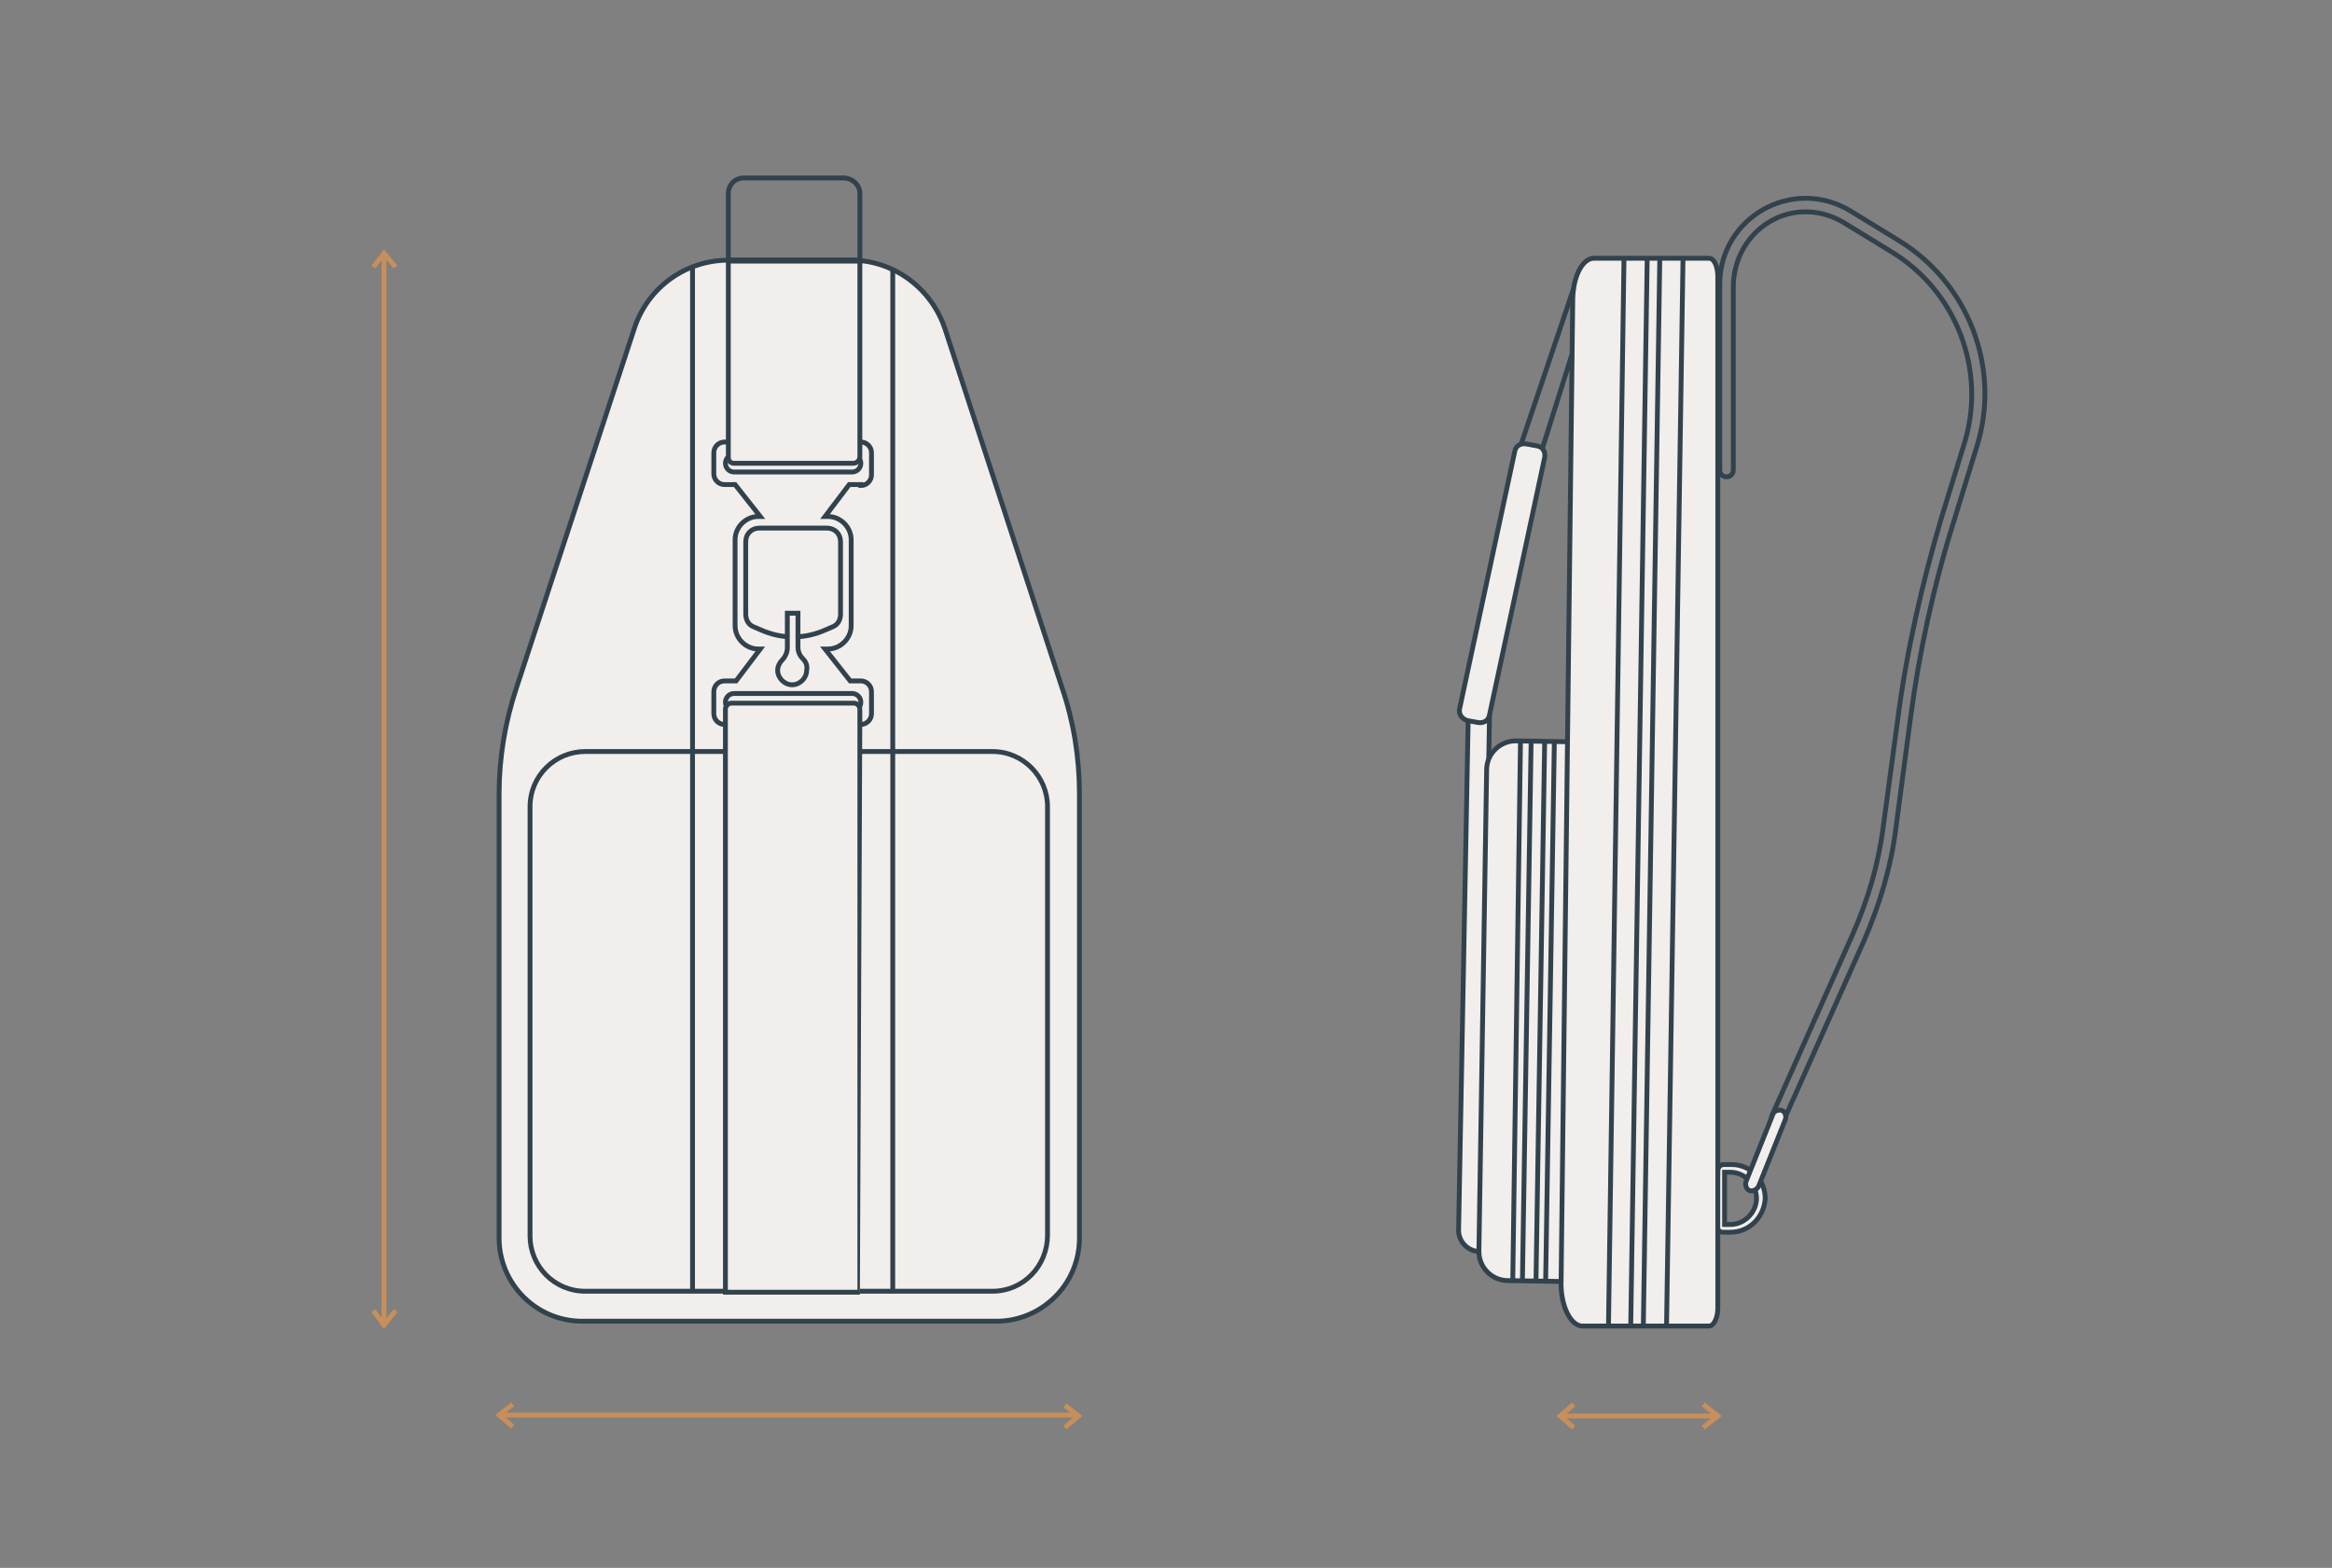 <?xml version="1.0" encoding="UTF-8"?> <!-- Generator: Adobe Illustrator 26.2.1, SVG Export Plug-In . SVG Version: 6.00 Build 0) --> <svg xmlns="http://www.w3.org/2000/svg" xmlns:xlink="http://www.w3.org/1999/xlink" id="Слой_1" x="0px" y="0px" viewBox="0 0 241.1 162.1" style="enable-background:new 0 0 241.1 162.1;" xml:space="preserve"><rect x="0" y="0" width="241.1" height="162.1" fill="#808080" stroke="none"/> <style type="text/css"> .st0{fill:#F2EEEB;stroke:#31424D;stroke-width:0.5;stroke-miterlimit:10;} .st1{fill:none;stroke:#C88F5B;stroke-width:0.5;stroke-miterlimit:10;} .st2{fill:none;stroke:#32434E;stroke-width:0.5;stroke-miterlimit:10;} .st3{fill:none;stroke:#31424D;stroke-width:0.5;stroke-miterlimit:10;} </style> <path class="st0" d="M154,73.9l-1,55.5l0,0c-1.2,0-2.2-1-2.2-2.2l1-53.3"></path> <path class="st0" d="M182.5,123.9c0-1.9-1.5-3.5-3.5-3.5h-0.8c-0.3,0-0.6,0.3-0.6,0.6l-0.1,5.8c0,0.3,0.3,0.6,0.6,0.6h0.8 C180.9,127.4,182.4,125.8,182.5,123.9z M178.9,126.6h-0.6v-5.4h0.6c1.5,0,2.7,1.3,2.7,2.7C181.6,125.3,180.4,126.6,178.9,126.6z"></path> <line class="st1" x1="39.7" y1="26.7" x2="39.7" y2="137"></line> <polyline class="st1" points="40.9,27.6 39.7,26.2 38.6,27.6 "></polyline> <polyline class="st1" points="40.9,135.5 39.7,137 38.6,135.5 "></polyline> <line class="st1" x1="51.6" y1="146.3" x2="111.6" y2="146.3"></line> <polyline class="st1" points="53,145.2 51.6,146.3 53,147.5 "></polyline> <path class="st0" d="M161.9,132.5l-6-0.1c-1.7,0-3-1.4-3-3l0.8-49.8c0-1.7,1.4-3,3-3l6,0.1L161.9,132.5z"></path> <polyline class="st1" points="110.1,145.3 111.5,146.4 110.1,147.6 "></polyline> <line class="st1" x1="161.6" y1="146.4" x2="177.6" y2="146.4"></line> <polyline class="st1" points="162.7,145.2 161.3,146.4 162.7,147.6 "></polyline> <polyline class="st1" points="176.1,145.2 177.6,146.4 176.1,147.6 "></polyline> <path class="st0" d="M176.7,137.1h-13.1c-1.2,0-2.3-2.1-2.2-4.7l1.2-101.3c0-2.5,1-4.4,2.2-4.4h11.9c0.5,0,0.9,0.8,0.9,1.9v106.7 C177.6,136.2,177.2,137.1,176.7,137.1z"></path> <line class="st2" x1="166.3" y1="136.9" x2="167.9" y2="26.7"></line> <line class="st2" x1="172.3" y1="137.1" x2="174" y2="26.9"></line> <line class="st2" x1="168.6" y1="136.9" x2="170.3" y2="26.7"></line> <line class="st2" x1="169.9" y1="137.1" x2="171.6" y2="26.9"></line> <path class="st0" d="M88,26.9H75.3c-4.4,0-8.3,2.8-9.7,7L53.4,71.1c-1.2,3.6-1.8,7.3-1.8,11V128c0,4.7,3.8,8.6,8.6,8.6H103 c4.7,0,8.6-3.8,8.6-8.6V82.1c0-3.8-0.6-7.5-1.8-11L97.7,34C96.3,29.8,92.4,26.9,88,26.9z"></path> <path class="st3" d="M87.2,18.4H76.9c-0.9,0-1.6,0.7-1.6,1.6v6.9h13.6V20C88.9,19.1,88.1,18.4,87.2,18.4z"></path> <path class="st3" d="M191.5,96.7c1.6-3.6,2.7-7.3,3.2-11.2l1.5-11.1c0.9-7,2.5-14,4.5-20.8l2.4-7.8c2.3-7.5-0.8-15.7-7.6-19.8 l-4.9-3c-1.2-0.7-2.5-1.1-3.9-1.1c-1.3,0-2.5,0.3-3.7,1c-2.4,1.4-3.8,4-3.8,6.8v18.9c0,0.4-0.3,0.7-0.7,0.7l0,0 c-0.4,0-0.7-0.3-0.7-0.7V29.4c0-6.9,7.5-11.2,13.5-7.6l4.9,3c7.3,4.4,10.7,13.2,8.2,21.3l-2.4,7.8c-2.1,6.7-3.6,13.6-4.5,20.5 L196,85.7c-0.5,4-1.7,7.9-3.3,11.6l-8.4,18.8c-0.3,0.3-0.7,0.3-1,0l0,0c0,0-0.4-0.2,0-1L191.5,96.7z"></path> <path class="st0" d="M180.9,123.1L180.9,123.1c-0.3-0.1-0.5-0.5-0.4-0.9l2.8-7c0.1-0.3,0.5-0.5,0.9-0.4l0,0c0.3,0.1,0.5,0.5,0.4,0.9 l-2.8,7C181.6,123,181.2,123.2,180.9,123.1z"></path> <path class="st0" d="M102.6,133.5H60.5c-3.2,0-5.7-2.6-5.7-5.7V83.4c0-3.2,2.6-5.7,5.7-5.7h42.1c3.2,0,5.7,2.6,5.7,5.7v44.3 C108.3,130.9,105.8,133.5,102.6,133.5z"></path> <line class="st3" x1="71.6" y1="27.6" x2="71.6" y2="133.5"></line> <line class="st3" x1="92.3" y1="27.9" x2="92.3" y2="133.7"></line> <path class="st3" d="M86.1,64.8l-0.7,0.3c-2.2,1-4.6,1-6.8,0l-0.7-0.3c-0.5-0.2-0.8-0.7-0.8-1.3V56c0-0.8,0.6-1.4,1.4-1.4h7 c0.8,0,1.4,0.6,1.4,1.4v7.5C86.9,64.1,86.6,64.6,86.1,64.8z"></path> <path class="st3" d="M89,50.2c0.6,0,1.1-0.5,1.1-1.1v-2.3c0-0.6-0.5-1.1-1.1-1.1H74.9c-0.6,0-1.1,0.5-1.1,1.1V49 c0,0.6,0.5,1.1,1.1,1.1H76l2.6,3.3h-0.2c-1.3,0-2.4,1.1-2.4,2.4v8.9c0,1.3,1.1,2.4,2.4,2.4h0.2l-2.5,3.3h-1.2 c-0.6,0-1.1,0.5-1.1,1.1v2.3c0,0.6,0.5,1.1,1.1,1.1H89c0.6,0,1.1-0.5,1.1-1.1v-2.3c0-0.6-0.5-1.1-1.1-1.1h-1.1l-2.6-3.3h0.3 c1.3,0,2.4-1.1,2.4-2.4v-8.9c0-1.3-1.1-2.4-2.4-2.4h-0.3l2.5-3.3H89V50.2z"></path> <path class="st3" d="M88.1,48.8H75.9c-0.5,0-0.9-0.4-0.9-0.9l0,0c0-0.5,0.4-0.9,0.9-0.9h12.2c0.5,0,0.9,0.4,0.9,0.9l0,0 C89,48.4,88.6,48.8,88.1,48.8z"></path> <path class="st3" d="M88.1,73.5H75.9c-0.5,0-0.9-0.4-0.9-0.9l0,0c0-0.5,0.4-0.9,0.9-0.9h12.2c0.5,0,0.9,0.4,0.9,0.9l0,0 C89,73.1,88.6,73.5,88.1,73.5z"></path> <path class="st0" d="M83,68.1c-0.3-0.3-0.5-0.7-0.5-1.2v-3.5h-1.1V67c0,0.4-0.2,0.9-0.5,1.2c-0.3,0.3-0.5,0.7-0.5,1.1 c0,0.8,0.7,1.5,1.5,1.5s1.5-0.7,1.5-1.5C83.5,68.8,83.3,68.4,83,68.1z"></path> <path class="st0" d="M88.2,47.9H75.9c-0.4,0-0.6-0.3-0.6-0.6V27h13.6v20.2C88.9,47.6,88.6,47.9,88.2,47.9z"></path> <path class="st0" d="M88.9,133.6H75V73.3c0-0.3,0.3-0.6,0.6-0.6h12.7c0.3,0,0.6,0.3,0.6,0.6C88.9,73.3,88.9,133.6,88.9,133.6z"></path> <line class="st3" x1="160.7" y1="76.7" x2="159.8" y2="132.5"></line> <line class="st3" x1="159.7" y1="76.6" x2="158.8" y2="132.5"></line> <line class="st3" x1="158.3" y1="76.6" x2="157.4" y2="132.4"></line> <line class="st3" x1="157.2" y1="76.6" x2="156.4" y2="132.4"></line> <line class="st3" x1="157" y1="46.7" x2="162.7" y2="29.8"></line> <line class="st3" x1="159.2" y1="47.2" x2="162.5" y2="36.7"></line> <path class="st0" d="M151.7,74.5l1.1,0.2c0.6,0.1,1.1-0.2,1.2-0.8l5.7-26.6c0.1-0.6-0.2-1.1-0.8-1.2l-1.1-0.2 c-0.6-0.1-1.1,0.2-1.2,0.8l-5.7,26.6C150.8,73.8,151.1,74.3,151.7,74.5z"></path> </svg> 